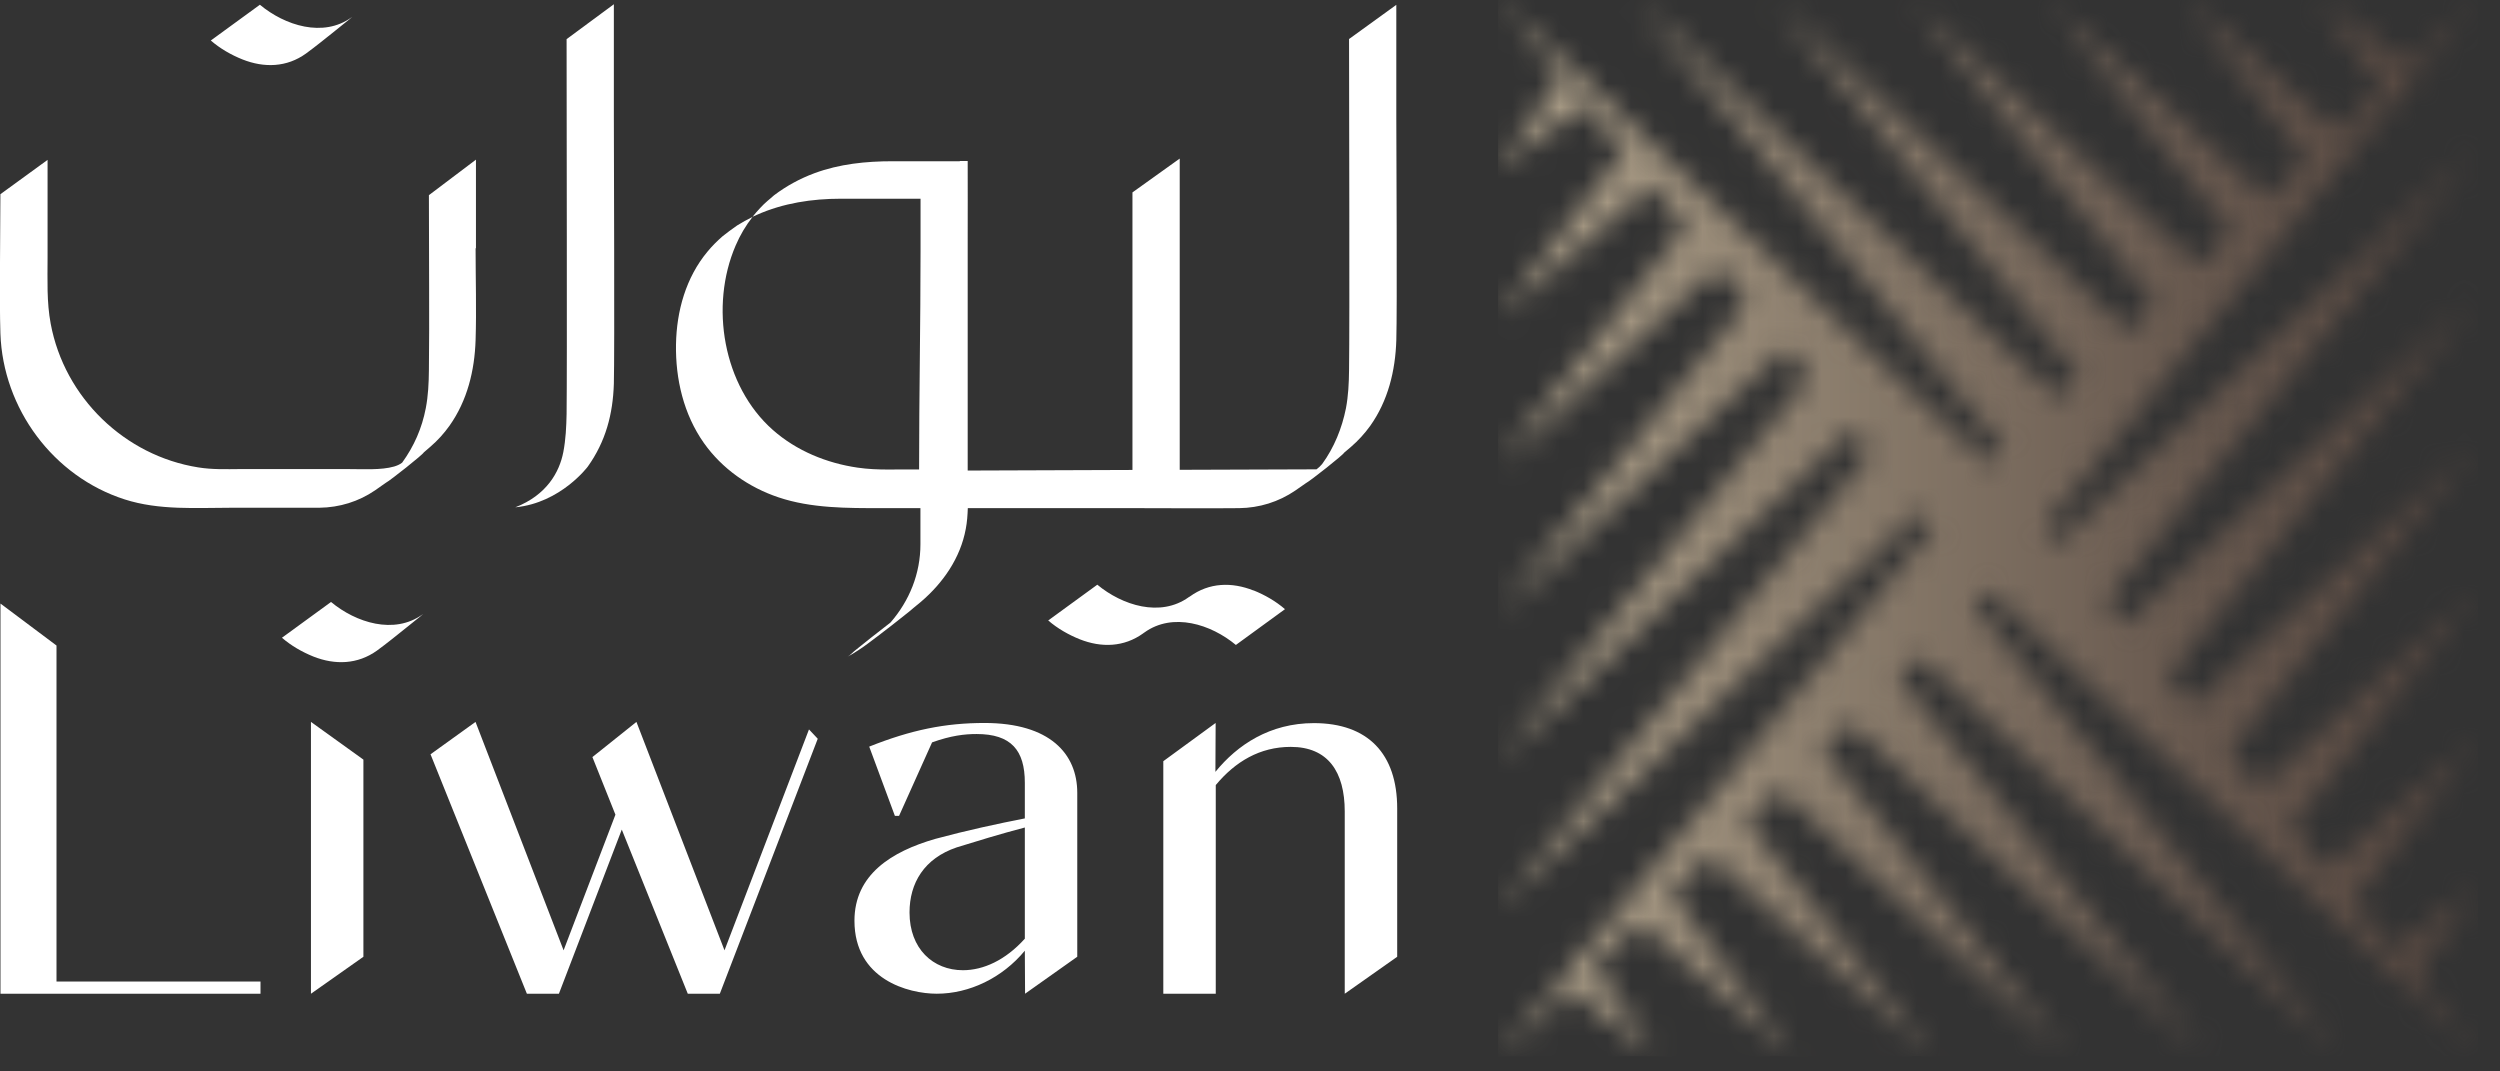 <svg width="105" height="45" viewBox="0 0 105 45" fill="none" xmlns="http://www.w3.org/2000/svg">
<rect x="0" y="0" width="105" height="45" fill="#333333" stroke="none"/>
<g clip-path="url(#clip0_1014_181)">
<path d="M40.316 6.772H37.494C36.375 6.772 35.261 6.884 34.203 7.276C33.598 7.501 33.028 7.811 32.509 8.203L32.333 8.356L32.242 8.432C32.131 8.524 32.031 8.626 31.93 8.733C31.819 8.85 31.708 8.977 31.607 9.105C31.668 9.079 31.728 9.049 31.789 9.023C32.897 8.529 34.112 8.346 35.316 8.346C36.183 8.346 37.055 8.346 37.922 8.346H38.663C38.663 8.432 38.663 8.84 38.663 8.926C38.663 9.451 38.663 9.97 38.663 10.495C38.663 13.586 38.602 16.621 38.602 19.717C37.73 19.702 36.884 19.768 36.022 19.641C34.722 19.452 33.457 18.938 32.459 18.057C30.367 16.209 29.803 12.853 30.897 10.312C31.083 9.879 31.32 9.476 31.607 9.11C31.386 9.217 31.169 9.339 30.957 9.471C30.887 9.517 30.7 9.655 30.63 9.706L30.347 9.924C30.12 10.123 29.904 10.337 29.712 10.571C28.81 11.656 28.417 13.056 28.392 14.462C28.367 15.923 28.714 17.4 29.561 18.602C30.327 19.687 31.451 20.471 32.696 20.888C34.072 21.352 35.589 21.342 37.03 21.342H38.658C38.658 21.846 38.658 22.355 38.658 22.859C38.658 24.091 38.199 25.227 37.403 26.144C37.362 26.174 37.322 26.21 37.287 26.235C37.055 26.419 36.818 26.602 36.581 26.785C36.35 26.969 36.113 27.157 35.881 27.346C35.795 27.417 35.694 27.534 35.594 27.58C35.76 27.498 35.916 27.396 36.072 27.295C36.314 27.137 36.541 26.964 36.768 26.79C36.783 26.78 36.793 26.77 36.808 26.76C36.808 26.76 36.818 26.755 36.823 26.75C37.085 26.556 37.816 25.986 38.174 25.696C38.229 25.65 38.275 25.609 38.315 25.578C38.33 25.568 38.34 25.558 38.355 25.543C38.466 25.456 38.572 25.365 38.683 25.273C39.61 24.479 40.336 23.44 40.563 22.212C40.618 21.927 40.638 21.637 40.648 21.342H38.784H47.694C49.145 21.342 50.597 21.357 52.048 21.342C52.89 21.331 53.701 21.082 54.402 20.603C54.548 20.506 54.694 20.399 54.84 20.298C55.037 20.196 56.433 19.091 56.453 19.014C56.549 18.933 56.644 18.851 56.74 18.77C57.042 18.51 57.315 18.21 57.547 17.889C58.297 16.835 58.605 15.577 58.645 14.294C58.685 13.011 58.645 6.212 58.645 4.934V0.203L56.66 1.639C56.66 4.292 56.69 13.382 56.66 15.557C56.654 16.091 56.629 16.626 56.529 17.151C56.362 17.986 56.035 18.795 55.531 19.488C55.435 19.595 55.4 19.631 55.294 19.712L49.548 19.732V6.66L47.563 8.081V19.738L40.643 19.763C40.643 18.444 40.643 17.13 40.643 15.811C40.643 13.917 40.643 12.028 40.643 10.133C40.643 9.171 40.648 7.725 40.643 6.762H40.306L40.316 6.772Z" fill="white"/>
<path d="M10.941 41.737H0.02V40.556V25.35L2.373 27.112V41.223H10.941V41.737Z" fill="white"/>
<path d="M34.345 31.028L30.233 41.737H28.887L26.115 34.842L23.474 41.737H22.129L18.082 31.68L19.972 30.32L23.671 39.914L25.848 34.216L24.881 31.797L26.73 30.32L30.429 39.914L33.977 30.636L34.345 31.028Z" fill="white"/>
<path d="M43.043 39.425V34.755C42.03 35.02 40.952 35.351 40.181 35.59C38.815 36.053 38.2 37.087 38.2 38.325C38.2 39.847 39.188 40.749 40.443 40.749C41.299 40.749 42.227 40.331 43.043 39.425ZM43.043 39.929C42.096 41.075 40.71 41.736 39.344 41.736C38.155 41.736 35.887 41.141 35.887 38.671C35.887 36.731 37.449 35.763 39.278 35.234C40.579 34.882 41.919 34.592 43.043 34.373V32.876C43.043 31.511 42.468 30.829 41.017 30.829C40.513 30.829 39.939 30.895 39.147 31.18L37.761 34.266H37.585L36.507 31.358C38.27 30.655 39.697 30.365 41.35 30.365C44.101 30.365 45.245 31.664 45.245 33.298V40.183L43.053 41.736L43.043 39.929Z" fill="white"/>
<path d="M13.06 41.737V30.32L15.263 31.904V40.184L13.06 41.737Z" fill="white"/>
<path d="M51.057 30.371L51.047 32.418C51.969 31.283 53.335 30.371 55.184 30.371C57.452 30.371 58.682 31.66 58.682 33.951V40.184L56.479 41.737V34.083C56.479 32.413 55.774 31.369 54.212 31.369C52.911 31.369 51.878 31.991 51.062 32.973V41.737H48.859V31.97L51.047 30.371H51.057Z" fill="white"/>
<path d="M17.743 25.808C16.554 26.663 14.951 26.154 13.903 25.283L11.842 26.785C12.23 27.122 12.694 27.386 13.162 27.575C14.074 27.936 15.022 27.906 15.833 27.325C16.252 27.02 16.655 26.689 17.058 26.368C17.254 26.21 17.456 26.052 17.648 25.894C17.663 25.879 17.839 25.736 17.743 25.808Z" fill="white"/>
<path d="M14.765 0.729C13.576 1.589 11.968 1.075 10.915 0.199L8.854 1.701C9.242 2.038 9.71 2.307 10.184 2.496C11.096 2.857 12.044 2.832 12.855 2.246C13.273 1.941 13.677 1.61 14.08 1.289C14.276 1.131 14.478 0.973 14.669 0.815C14.684 0.8 14.861 0.658 14.765 0.729Z" fill="white"/>
<path d="M21.645 21.306C22.965 20.792 23.499 19.824 23.66 18.984C23.761 18.459 23.786 17.925 23.797 17.39C23.822 15.302 23.797 5.28 23.797 1.644L25.782 0.178V4.919C25.782 6.202 25.817 14.834 25.782 16.117C25.742 17.4 25.439 18.541 24.689 19.595C24.689 19.595 23.555 21.118 21.655 21.306" fill="white"/>
<path d="M19.99 10.428V6.705L18.014 8.197C18.014 10.84 18.039 13.478 18.014 15.55C18.009 16.085 17.984 16.62 17.883 17.145C17.722 17.985 17.389 18.744 16.89 19.431C16.779 19.517 16.669 19.558 16.553 19.594C16.008 19.752 15.242 19.701 14.582 19.701H10.097C9.497 19.706 8.912 19.726 8.323 19.63C5.244 19.141 2.709 16.706 2.129 13.595C1.958 12.684 1.998 11.752 1.998 10.83V6.715L0.017 8.156C0.012 10.336 -0.028 12.551 0.017 14.002C0.123 17.175 2.25 20.017 5.233 20.974C6.69 21.442 8.242 21.325 9.749 21.325H13.418C14.255 21.315 15.066 21.066 15.756 20.592C15.902 20.49 16.049 20.388 16.19 20.287C16.386 20.185 17.777 19.08 17.797 19.003C17.893 18.922 17.989 18.84 18.08 18.759C18.382 18.499 18.649 18.204 18.881 17.878C19.627 16.824 19.934 15.566 19.975 14.283C20.015 12.999 19.975 11.711 19.975 10.428" fill="white"/>
<path d="M52.648 24.801C51.736 24.439 50.789 24.465 49.977 25.051C49.967 25.056 49.957 25.066 49.947 25.071C49.962 25.061 49.957 25.061 49.927 25.081C48.737 25.937 47.135 25.427 46.087 24.557L44.025 26.059C44.413 26.395 44.877 26.66 45.346 26.848C46.258 27.21 47.205 27.184 48.017 26.599C48.027 26.594 48.037 26.583 48.047 26.573C48.037 26.583 48.037 26.588 48.067 26.563C49.257 25.707 50.859 26.217 51.907 27.088L53.969 25.585C53.581 25.249 53.117 24.984 52.648 24.796" fill="white"/>
<mask id="mask0_1014_181" style="mask-type:luminance" maskUnits="userSpaceOnUse" x="62" y="0" width="43" height="45">
<path d="M96.907 6.758L95.254 8.331L86.228 0.224L93.717 9.788L92.316 11.112L80.413 0.168L90.527 12.812L89.383 13.897L74.602 0.112L87.337 15.837L86.45 16.683L68.791 0.056L84.147 18.862L83.512 19.468L66.019 2.882L65.909 2.775L62.98 0L65.616 3.208L62.92 7.083L66.549 4.349L66.543 4.339L68.207 6.36L62.92 13.312L69.361 7.766L70.797 9.513L62.94 19.524L72.178 11.193L73.392 12.675L62.965 25.701L74.995 14.625L75.983 15.832L62.945 31.934L77.812 18.052L78.578 18.989L62.92 38.167L80.629 21.485L81.174 22.147L66.553 39.955L66.322 40.235L62.92 44.375H62.93L65.944 41.513L69.512 44.375L66.957 40.556L68.882 38.728L75.317 44.375L70.162 37.516L71.82 35.942L81.214 44.375L73.357 34.486L74.753 33.157L86.874 44.375L76.547 31.456L77.691 30.371L92.699 44.375L79.737 28.431L80.624 27.59L98.263 44.202L82.922 25.406L83.562 24.805L95.245 35.886L95.295 35.932L97.921 38.422L98.213 38.697L100.597 40.958L101.116 41.447L104.079 44.258L101.413 41.014L103.948 37.337L100.541 39.95L98.838 37.877L103.948 31.13L97.719 36.517L96.247 34.725L103.948 24.922L94.902 33.085L93.657 31.568L103.948 18.709L92.079 29.653L91.061 28.41L103.948 12.502L89.262 26.221L88.466 25.253L103.948 6.294L86.445 22.788L85.876 22.096L100.496 4.288L100.758 3.967L103.948 0.081L101.131 2.755L97.432 0.031L100.113 3.717L98.193 5.546L91.828 0L96.907 6.758Z" fill="white"/>
</mask>
<g mask="url(#mask0_1014_181)">
<path d="M104.074 0H62.92V44.375H104.074V0Z" fill="url(#paint0_linear_1014_181)"/>
</g>
</g>
<defs>
<linearGradient id="paint0_linear_1014_181" x1="57.56" y1="26.846" x2="100.967" y2="26.846" gradientUnits="userSpaceOnUse">
<stop stop-color="#C0B399"/>
<stop offset="0.43" stop-color="#8D7F6E"/>
<stop offset="0.8" stop-color="#67584E"/>
<stop offset="1" stop-color="#594A42"/>
</linearGradient>
<clipPath id="clip0_1014_181">
<rect width="104.08" height="44.375" fill="white"/>
</clipPath>
</defs>
</svg>
